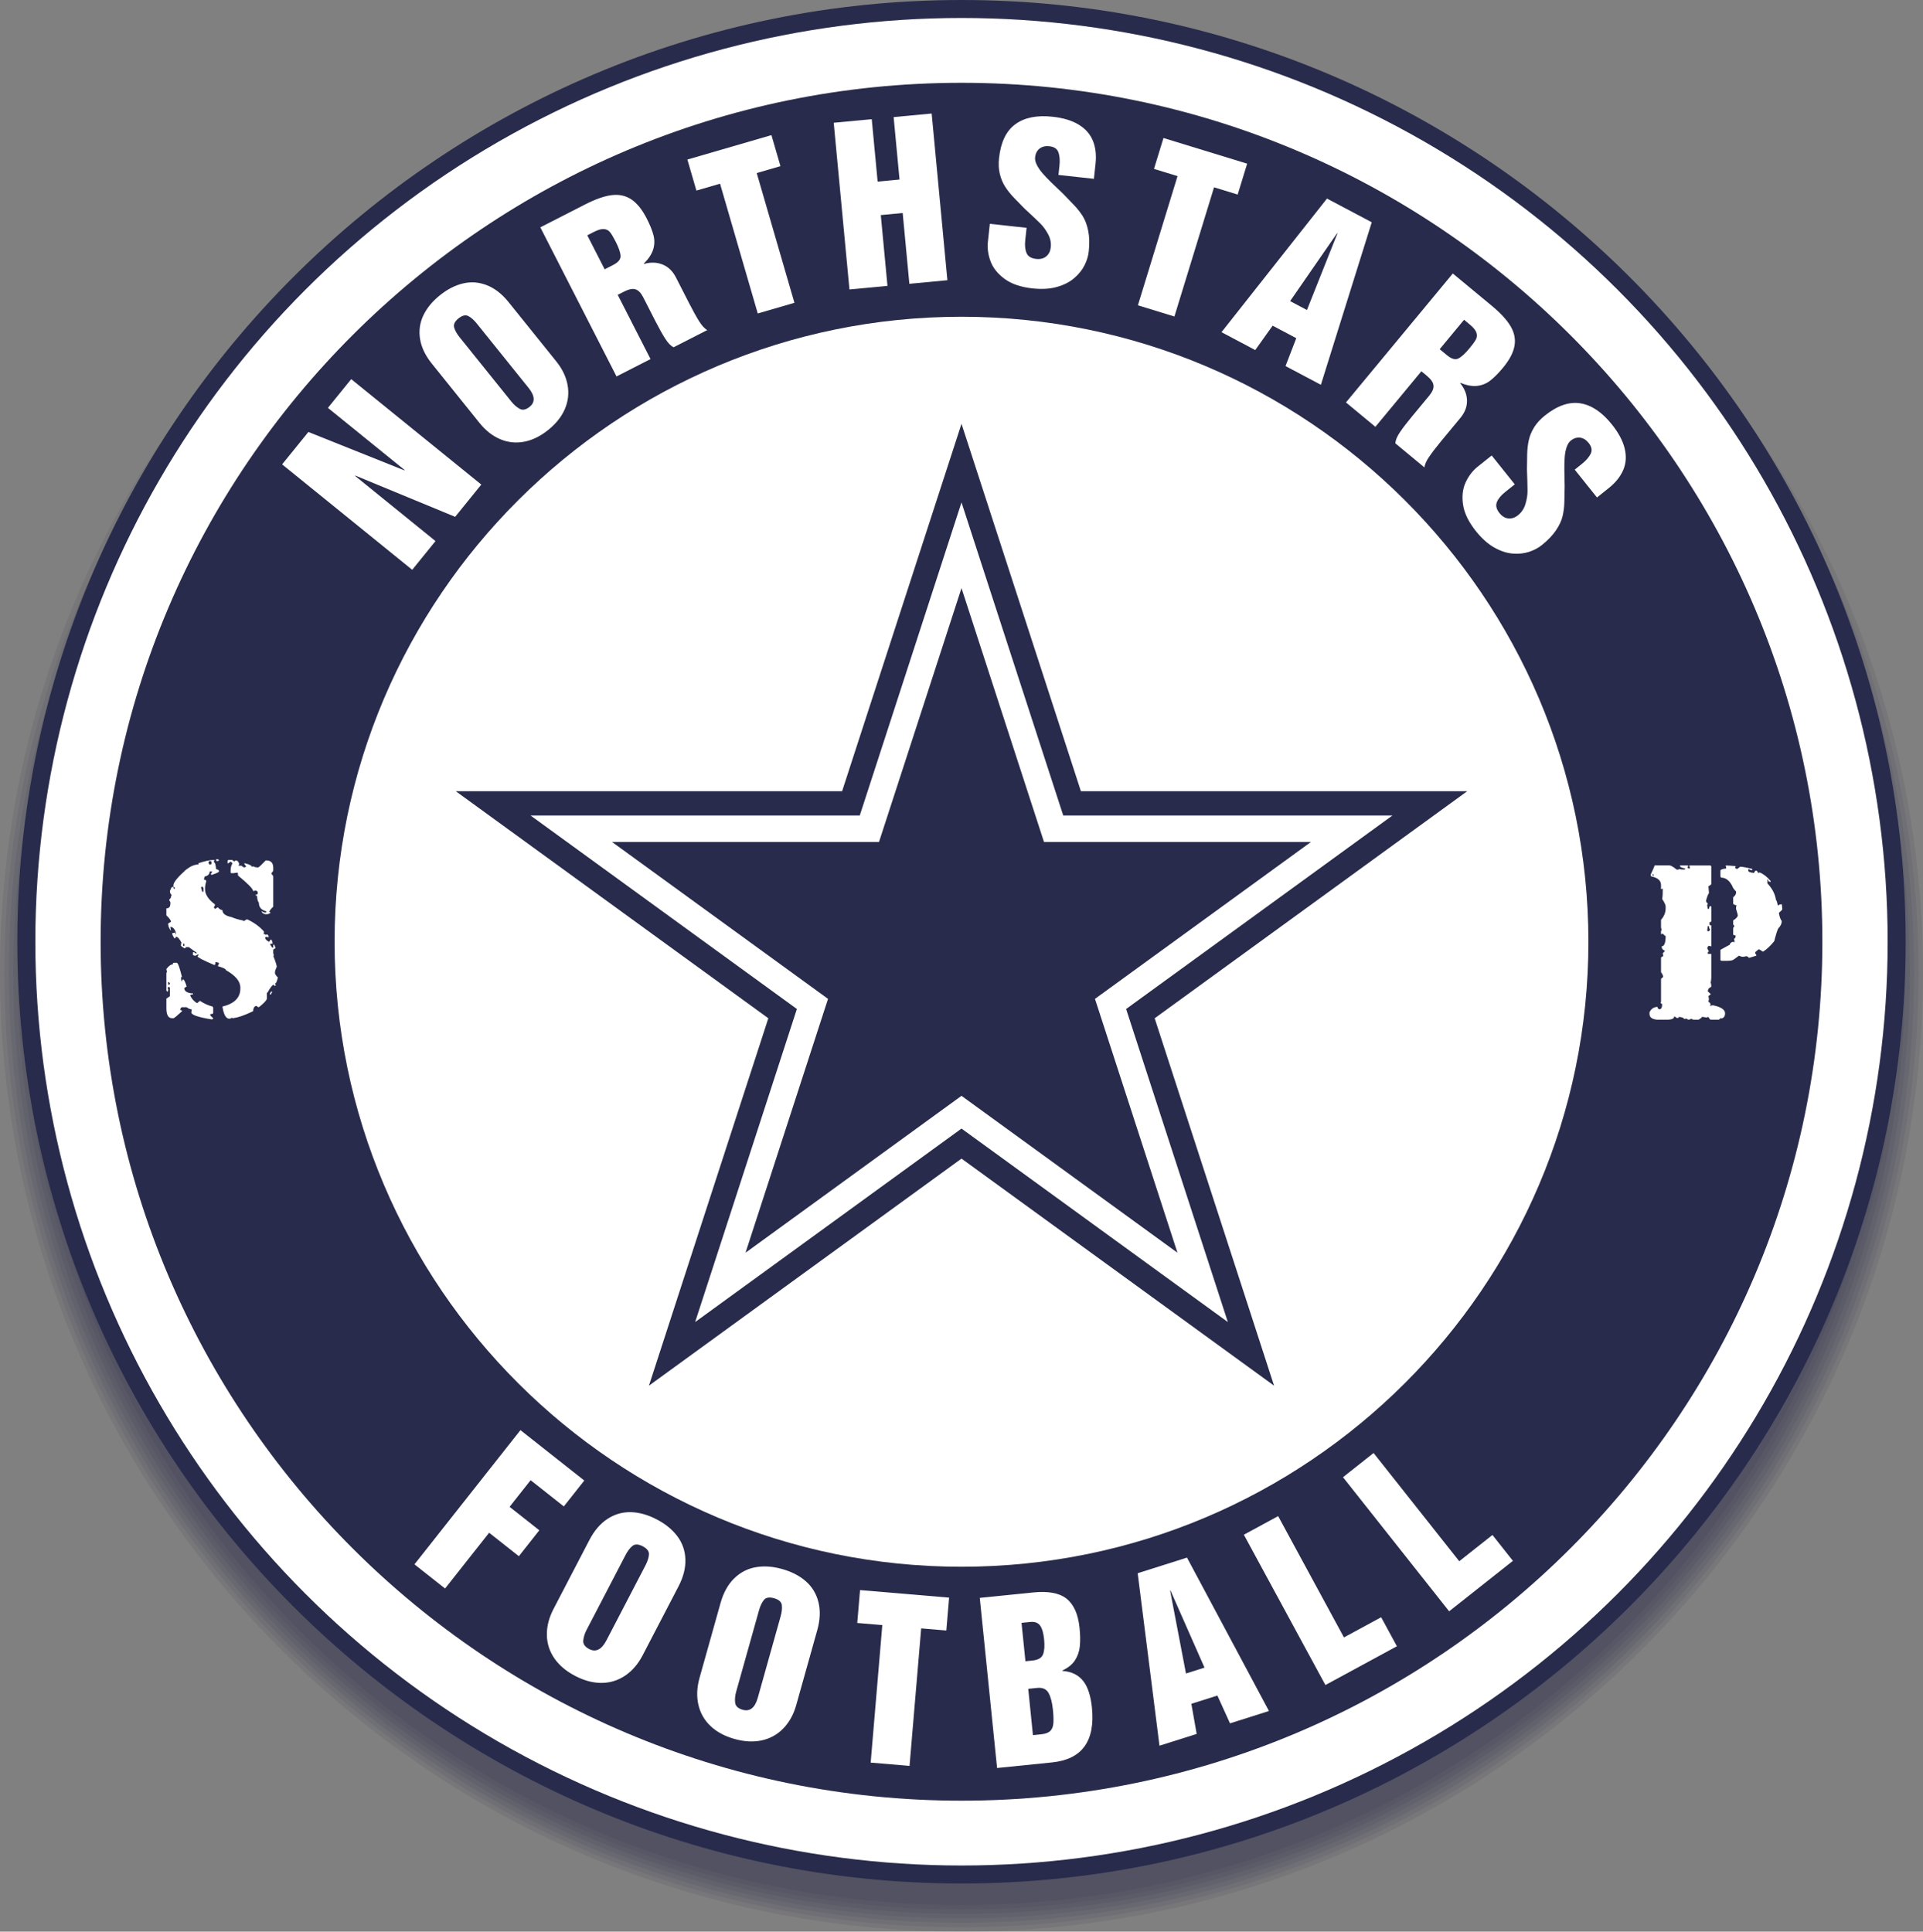 <?xml version="1.0" encoding="utf-8"?>
<!-- Generator: Adobe Illustrator 16.0.0, SVG Export Plug-In . SVG Version: 6.00 Build 0)  -->
<!DOCTYPE svg PUBLIC "-//W3C//DTD SVG 1.1//EN" "http://www.w3.org/Graphics/SVG/1.1/DTD/svg11.dtd">
<svg version="1.1" id="_x3C_Layer_x3E__copy" xmlns="http://www.w3.org/2000/svg" xmlns:xlink="http://www.w3.org/1999/xlink"
	 x="0px" y="0px" width="435.608px" height="437.623px" viewBox="80.286 207.345 435.608 437.623"
	 enable-background="new 80.286 207.345 435.608 437.623" xml:space="preserve">
<rect x="80.286" y="207.345" width="435.608" height="437.623" fill="#808080" stroke="none"/>
<path opacity="0.1" fill="#282B4B" enable-background="new    " d="M515.894,427.701c0,119.803-97.705,217.268-217.803,217.268
	c-120.098,0-217.805-97.465-217.805-217.268c0-119.804,97.707-217.27,217.805-217.27
	C418.187,210.431,515.894,307.897,515.894,427.701z"/>
<path opacity="0.1" fill="#282B4B" enable-background="new    " d="M298.091,643.968c-119.546,0-216.805-97.018-216.805-216.268
	c0-119.251,97.258-216.27,216.805-216.27c119.545,0,216.803,97.018,216.803,216.27C514.894,546.951,417.636,643.968,298.091,643.968
	z"/>
<path opacity="0.1" fill="#282B4B" enable-background="new    " d="M298.091,642.968c-118.995,0-215.805-96.568-215.805-215.268
	c0-118.701,96.81-215.27,215.805-215.27S513.894,309,513.894,427.701C513.894,546.4,417.085,642.968,298.091,642.968z"/>
<path opacity="0.1" fill="#282B4B" enable-background="new    " d="M298.091,641.968c-118.444,0-214.805-96.119-214.805-214.268
	c0-118.15,96.361-214.27,214.805-214.27s214.803,96.121,214.803,214.27C512.894,545.847,416.535,641.968,298.091,641.968z"/>
<path opacity="0.1" fill="#282B4B" enable-background="new    " d="M298.091,640.968c-117.892,0-213.805-95.672-213.805-213.268
	c0-117.598,95.913-213.27,213.805-213.27c117.893,0,213.803,95.672,213.803,213.27C511.894,545.296,415.982,640.968,298.091,640.968
	z"/>
<path opacity="0.1" fill="#282B4B" enable-background="new    " d="M298.091,639.968c-117.341,0-212.805-95.223-212.805-212.268
	c0-117.045,95.464-212.27,212.805-212.27c117.34,0,212.803,95.224,212.803,212.27C510.894,544.746,415.431,639.968,298.091,639.968z
	"/>
<path opacity="0.1" fill="#282B4B" enable-background="new    " d="M298.091,638.968c-116.79,0-211.805-94.773-211.805-211.268
	c0-116.496,95.015-211.27,211.805-211.27c116.79,0,211.803,94.775,211.803,211.27C509.894,544.195,414.88,638.968,298.091,638.968z"
	/>
<path fill="#282B4B" d="M511.972,420.7c0,117.645-95.947,213.354-213.881,213.354c-117.935,0-213.881-95.709-213.881-213.354
	s95.947-213.355,213.881-213.355C416.025,207.345,511.972,303.056,511.972,420.7z"/>
<ellipse fill="#FFFFFF" cx="298.09" cy="420.7" rx="209.796" ry="209.28"/>
<path fill="#282B4B" d="M298.091,615.294c-107.529,0-195.01-87.295-195.01-194.594c0-107.3,87.48-194.594,195.01-194.594
	c107.528,0,195.008,87.294,195.008,194.594C493.099,528,405.619,615.294,298.091,615.294z M298.091,279.106
	c-78.305,0-142.01,63.519-142.01,141.594c0,78.075,63.705,141.594,142.01,141.594c78.303,0,142.008-63.52,142.008-141.594
	C440.099,342.625,376.394,279.106,298.091,279.106z"/>
<path fill="#FFFFFF" d="M174.171,561.751l24.01-30.406l14.458,11.418l-4.633,5.867l-7.523-5.941l-4.764,6.033l6.732,5.316
	l-4.634,5.869l-6.732-5.316l-9.979,12.637L174.171,561.751z"/>
<path fill="#FFFFFF" d="M205.676,571.849l8.124-15.613c1.11-2.137,2.483-3.732,4.118-4.793s3.398-1.564,5.292-1.514
	c1.893,0.051,3.837,0.596,5.833,1.635c1.982,1.031,3.543,2.307,4.682,3.822c1.139,1.518,1.745,3.256,1.819,5.213
	c0.073,1.959-0.446,4.004-1.556,6.141l-8.124,15.613c-1.039,1.996-2.363,3.535-3.974,4.617c-1.611,1.082-3.384,1.629-5.32,1.645
	c-1.936,0.014-3.93-0.514-5.981-1.58c-2.052-1.066-3.627-2.398-4.727-3.99c-1.1-1.594-1.666-3.359-1.697-5.297
	C204.133,575.812,204.637,573.845,205.676,571.849z M221.995,559.626l-8.838,16.986c-0.426,0.818-0.674,1.617-0.747,2.398
	c-0.072,0.781,0.377,1.426,1.348,1.932c1.511,0.783,2.814,0.125,3.911-1.982l8.838-16.986c0.469-0.9,0.73-1.717,0.784-2.445
	c0.053-0.729-0.418-1.354-1.417-1.873c-0.984-0.512-1.76-0.535-2.326-0.074C222.981,558.044,222.464,558.726,221.995,559.626z"/>
<path fill="#FFFFFF" d="M238.753,587.455l4.755-16.947c0.65-2.316,1.667-4.162,3.05-5.535c1.383-1.371,3.006-2.227,4.87-2.563
	c1.863-0.338,3.878-0.203,6.045,0.404c2.151,0.605,3.94,1.531,5.365,2.783c1.426,1.252,2.375,2.83,2.848,4.73
	s0.384,4.012-0.266,6.328l-4.755,16.945c-0.608,2.166-1.589,3.943-2.944,5.332c-1.355,1.391-2.979,2.289-4.871,2.699
	s-3.952,0.303-6.178-0.322s-4.041-1.604-5.443-2.938s-2.317-2.947-2.745-4.836C238.056,591.648,238.146,589.621,238.753,587.455z
	 M252.225,572.15l-5.173,18.436c-0.25,0.889-0.329,1.723-0.239,2.502c0.089,0.779,0.661,1.316,1.714,1.613
	c1.64,0.459,2.78-0.453,3.422-2.74l5.173-18.438c0.274-0.979,0.363-1.828,0.266-2.555c-0.097-0.725-0.687-1.24-1.77-1.543
	c-1.068-0.301-1.832-0.166-2.292,0.402C252.866,570.398,252.5,571.171,252.225,572.15z"/>
<path fill="#FFFFFF" d="M274.476,575.033l0.63-7.449l20.178,1.707l-0.63,7.449l-5.698-0.482l-2.637,31.154l-8.804-0.744
	l2.636-31.154L274.476,575.033z"/>
<path fill="#FFFFFF" d="M306.15,607.892l-3.92-38.543l12.172-1.236c1.602-0.164,3.029-0.137,4.283,0.082
	c1.256,0.219,2.297,0.643,3.123,1.271c0.824,0.631,1.494,1.502,2.01,2.611c0.512,1.109,0.854,2.488,1.02,4.137
	c0.154,1.523,0.176,2.877,0.059,4.057c-0.113,1.184-0.477,2.248-1.088,3.197c-0.609,0.949-1.566,1.729-2.873,2.33l0.012,0.094
	c1.092,0.078,2.029,0.32,2.816,0.727c0.787,0.408,1.439,0.953,1.957,1.639c0.52,0.688,0.934,1.527,1.246,2.523
	c0.314,0.998,0.535,2.133,0.666,3.406c0.771,7.604-2.238,11.748-9.031,12.439L306.15,607.892z M311.687,575.007l0.887,8.697
	l1.607-0.164c1.275-0.129,2.068-0.594,2.379-1.396c0.313-0.801,0.393-1.938,0.242-3.416c-0.146-1.445-0.453-2.486-0.918-3.121
	c-0.467-0.637-1.211-0.902-2.236-0.799L311.687,575.007z M313.208,589.955l1.066,10.492l1.818-0.186
	c0.963-0.1,1.652-0.342,2.07-0.729c0.416-0.389,0.66-0.959,0.73-1.711c0.072-0.754,0.041-1.801-0.094-3.137
	c-0.17-1.664-0.504-2.934-1-3.811c-0.498-0.875-1.359-1.25-2.59-1.125L313.208,589.955z"/>
<path fill="#FFFFFF" d="M342.937,602.839L338,563.763l11.17-3.541l18.568,34.756l-8.824,2.799l-2.857-6.299l-5.898,1.869
	l1.205,6.822L342.937,602.839z M345.353,567.726l3.586,18.756l4.199-1.332l-7.695-17.451L345.353,567.726z"/>
<path fill="#FFFFFF" d="M380.525,589.093l-18.473-34.055l7.768-4.213l14.906,27.482l8.428-4.57l3.563,6.572L380.525,589.093z"/>
<path fill="#FFFFFF" d="M408.552,572.39l-24.043-30.379l6.928-5.482l19.404,24.516l7.518-5.949l4.639,5.863L408.552,572.39z"/>
<path fill="#FFFFFF" d="M173.663,336.435l-29.471-23.885l5.951-7.343l21.749,8.701l0.058-0.071l-17.383-14.088l5.274-6.508
	l29.471,23.885l-5.922,7.308l-22.616-9.345l-0.058,0.071l18.221,14.768L173.663,336.435z"/>
<path fill="#FFFFFF" d="M188.923,303.179l-10.802-13.43c-1.477-1.835-2.369-3.695-2.676-5.579c-0.307-1.884-0.065-3.663,0.726-5.34
	c0.791-1.677,2.045-3.206,3.762-4.587c1.705-1.371,3.462-2.269,5.271-2.693c1.809-0.424,3.605-0.283,5.39,0.421
	c1.784,0.705,3.415,1.977,4.891,3.812l10.802,13.43c1.381,1.716,2.239,3.51,2.575,5.38c0.336,1.87,0.129,3.676-0.62,5.417
	c-0.75,1.742-2.006,3.322-3.771,4.741c-1.765,1.419-3.578,2.308-5.439,2.667c-1.861,0.358-3.667,0.171-5.415-0.563
	C191.869,306.122,190.304,304.896,188.923,303.179z M184.389,283.737l11.751,14.61c0.566,0.704,1.185,1.241,1.857,1.613
	s1.426,0.223,2.26-0.449c1.299-1.045,1.221-2.474-0.237-4.286l-11.751-14.61c-0.623-0.775-1.251-1.33-1.884-1.665
	c-0.633-0.335-1.378-0.158-2.237,0.533c-0.847,0.681-1.173,1.366-0.982,2.056C183.358,282.23,183.766,282.962,184.389,283.737z"/>
<path fill="#FFFFFF" d="M219.943,292.629l-17.26-33.781l10.177-5.2c2.343-1.197,4.353-1.897,6.027-2.1
	c1.674-0.203,3.152,0.125,4.433,0.984c1.281,0.859,2.437,2.296,3.467,4.313c0.745,1.458,1.256,2.729,1.533,3.807
	c0.276,1.08,0.251,2.149-0.074,3.209c-0.326,1.061-1.031,2.126-2.117,3.196l0.042,0.082c1.515-0.43,2.917-0.387,4.204,0.132
	s2.296,1.493,3.026,2.923l3.037,5.943c0.835,1.634,1.573,2.961,2.215,3.982c0.641,1.021,1.258,1.688,1.849,2.004l-7.623,3.895
	c-0.632-0.295-1.271-0.95-1.919-1.966c-0.648-1.016-1.389-2.34-2.223-3.973l-2.763-5.408c-0.5-0.98-1.078-1.572-1.733-1.778
	c-0.655-0.206-1.527-0.03-2.617,0.527l-1.41,0.72l7.434,14.551L219.943,292.629z M213.322,260.654l3.937,7.705l1.88-0.961
	c1.186-0.605,1.761-1.294,1.727-2.067c-0.034-0.773-0.41-1.861-1.126-3.265c-0.495-0.967-0.911-1.665-1.25-2.093
	c-0.339-0.428-0.794-0.672-1.366-0.732c-0.572-0.06-1.335,0.154-2.289,0.641L213.322,260.654z"/>
<path fill="#FFFFFF" d="M238.039,250.521l-2.043-7.03l19.04-5.534l2.043,7.03l-5.377,1.563l8.544,29.397l-8.308,2.415l-8.544-29.398
	L238.039,250.521z"/>
<path fill="#FFFFFF" d="M272.709,272.923l-3.563-37.767l8.613-0.813l1.334,14.143l4.958-0.468l-1.334-14.143l8.614-0.813
	l3.563,37.767l-8.614,0.813l-1.513-16.039l-4.958,0.468l1.513,16.039L272.709,272.923z"/>
<path fill="#FFFFFF" d="M304.509,258.053l8.326,0.906l-0.305,2.806c-0.131,1.202-0.029,2.179,0.305,2.931
	c0.332,0.752,1.055,1.188,2.166,1.309c0.943,0.103,1.707-0.091,2.291-0.582c0.584-0.491,0.924-1.169,1.018-2.036
	c0.113-1.034-0.092-2.034-0.609-2.998c-0.52-0.965-1.119-1.784-1.801-2.458c-0.684-0.675-1.863-1.788-3.545-3.341
	c-0.807-0.811-1.6-1.625-2.383-2.441c-0.781-0.816-1.445-1.65-1.992-2.502s-0.949-1.819-1.211-2.902
	c-0.26-1.082-0.316-2.285-0.174-3.608c0.393-3.589,1.623-6.141,3.699-7.654c2.074-1.513,4.885-2.077,8.434-1.691
	c2.422,0.264,4.396,0.864,5.928,1.8c1.531,0.937,2.6,2.157,3.207,3.662c0.605,1.505,0.803,3.231,0.592,5.178l-0.373,3.422
	l-8.031-0.875l0.225-2.053c0.133-1.217,0.059-2.233-0.223-3.048s-0.961-1.282-2.041-1.399c-0.912-0.1-1.658,0.077-2.238,0.53
	c-0.58,0.453-0.916,1.112-1.012,1.979c-0.057,0.517,0.076,1.093,0.4,1.729c0.322,0.636,0.744,1.255,1.264,1.857
	c0.52,0.603,1.188,1.307,2.01,2.112c0.82,0.805,1.713,1.66,2.676,2.565c0.814,0.843,1.617,1.673,2.406,2.49
	c0.787,0.817,1.465,1.671,2.029,2.564s0.98,2.011,1.25,3.356c0.27,1.345,0.309,2.9,0.115,4.664c-0.111,1.035-0.43,2.074-0.951,3.117
	c-0.521,1.044-1.297,2.01-2.326,2.898c-1.027,0.889-2.338,1.558-3.928,2.008c-1.59,0.451-3.436,0.561-5.535,0.333
	c-2.648-0.289-4.756-1.006-6.316-2.153c-1.563-1.147-2.623-2.475-3.184-3.982c-0.56-1.507-0.76-2.984-0.604-4.429L304.509,258.053z"
	/>
<path fill="#FFFFFF" d="M341.695,245.61l2.146-6.999l18.957,5.813l-2.146,6.999l-5.354-1.642l-8.977,29.269l-8.271-2.537
	l8.977-29.269L341.695,245.61z"/>
<path fill="#FFFFFF" d="M356.986,282.602l23.896-30.271l10.141,5.369L379.5,294.522l-8.012-4.242l2.436-6.318l-5.354-2.835
	l-3.938,5.523L356.986,282.602z M383.164,260.185l-10.635,15.377l3.813,2.019l6.902-17.353L383.164,260.185z"/>
<path fill="#FFFFFF" d="M385.183,298.521l24.199-29.215l8.801,7.29c2.027,1.679,3.465,3.247,4.314,4.705
	c0.848,1.458,1.131,2.945,0.85,4.46c-0.281,1.516-1.146,3.146-2.592,4.891c-1.045,1.262-2.008,2.233-2.889,2.914
	c-0.883,0.681-1.875,1.081-2.979,1.201c-1.104,0.12-2.359-0.106-3.771-0.68l-0.061,0.071c0.996,1.221,1.51,2.526,1.543,3.913
	c0.031,1.387-0.463,2.699-1.486,3.936l-4.258,5.141c-1.172,1.414-2.098,2.616-2.781,3.609c-0.684,0.993-1.053,1.823-1.109,2.491
	l-6.592-5.46c0.021-0.697,0.369-1.544,1.047-2.541c0.676-0.997,1.6-2.201,2.77-3.613l3.873-4.677
	c0.701-0.847,1.018-1.612,0.947-2.295s-0.576-1.415-1.52-2.196l-1.221-1.01l-10.422,12.584L385.183,298.521z M411.931,279.792
	l-5.52,6.663l1.627,1.347c1.025,0.849,1.885,1.105,2.582,0.768c0.697-0.337,1.547-1.112,2.553-2.326
	c0.693-0.836,1.168-1.495,1.428-1.976s0.305-0.996,0.133-1.545c-0.172-0.548-0.67-1.165-1.494-1.848L411.931,279.792z"/>
<path fill="#FFFFFF" d="M418.191,310.536l5.23,6.542l-2.205,1.763c-0.941,0.755-1.563,1.516-1.861,2.283s-0.098,1.586,0.6,2.459
	c0.594,0.741,1.27,1.146,2.029,1.214c0.76,0.068,1.479-0.17,2.16-0.715c0.814-0.649,1.379-1.499,1.695-2.547
	c0.316-1.049,0.475-2.052,0.471-3.011c-0.002-0.959-0.047-2.582-0.131-4.869c0.006-1.143,0.023-2.28,0.051-3.41
	c0.025-1.13,0.148-2.189,0.367-3.178c0.219-0.989,0.619-1.957,1.203-2.905c0.584-0.947,1.396-1.837,2.436-2.668
	c2.818-2.255,5.498-3.181,8.033-2.778c2.537,0.404,4.92,1.999,7.148,4.786c1.521,1.901,2.488,3.725,2.904,5.471
	s0.307,3.364-0.334,4.855c-0.639,1.491-1.723,2.849-3.252,4.072l-2.688,2.15l-5.045-6.309l1.611-1.29
	c0.957-0.764,1.625-1.534,2.004-2.308c0.381-0.774,0.23-1.585-0.447-2.434c-0.572-0.717-1.225-1.122-1.955-1.214
	c-0.729-0.092-1.436,0.134-2.115,0.679c-0.406,0.325-0.721,0.826-0.943,1.503c-0.223,0.677-0.363,1.413-0.424,2.206
	c-0.063,0.793-0.09,1.764-0.08,2.914c0.008,1.149,0.031,2.385,0.068,3.706c-0.021,1.173-0.045,2.328-0.066,3.462
	c-0.023,1.135-0.15,2.217-0.385,3.247c-0.234,1.029-0.734,2.114-1.498,3.254c-0.764,1.14-1.84,2.264-3.225,3.372
	c-0.813,0.65-1.771,1.158-2.881,1.524c-1.107,0.366-2.34,0.498-3.695,0.396c-1.354-0.102-2.752-0.559-4.191-1.368
	c-1.441-0.809-2.822-2.039-4.143-3.689c-1.664-2.081-2.641-4.08-2.93-5.996c-0.287-1.917-0.096-3.605,0.578-5.065
	s1.578-2.644,2.713-3.552L418.191,310.536z"/>
<polygon fill="#282B4B" points="298.091,303.357 325.136,386.593 412.654,386.593 341.849,438.037 368.894,521.271 298.091,469.83 
	227.286,521.271 254.331,438.037 183.526,386.593 271.046,386.593 "/>
<polygon fill="none" stroke="#FFFFFF" stroke-width="6" stroke-miterlimit="10" points="264.327,434.789 209.698,395.097 
	277.224,395.097 298.091,330.876 318.957,395.097 386.482,395.097 331.853,434.789 352.718,499.007 298.091,459.318 
	243.461,499.007 "/>
<path fill="#FFFFFF" d="M129.229,402.025h0.396c0.171,0.027,0.255,0.112,0.255,0.255l-0.255,0.142h-0.142
	c-0.17,0-0.255-0.085-0.255-0.255L129.229,402.025L129.229,402.025z M128.719,402.167h0.113v0.114
	c-0.084,0.17-0.113,0.312-0.113,0.396c0.256,0,0.426,0.511,0.511,1.56c0.453,0.113,0.651,0.255,0.651,0.396v0.143
	c0,0.17-0.566,0.425-1.7,0.794l-0.142-0.255l0.283-0.396v-0.142h-0.539c0,0.595-0.368,0.991-1.162,1.163l-0.142,0.68
	c0.341,0.028,0.538,0.17,0.538,0.369c-0.197,0.624-0.283,1.162-0.283,1.587v0.255c0,1.162,0.766,2.296,2.24,3.401v0.255
	l-0.256,0.396l0.256,0.396l0.651-0.396c0.284,0.368,0.624,0.595,1.049,0.652c0,0.793,0.681,1.304,2.098,1.587
	c0.624,0.283,1.503,0.567,2.608,0.765c0,0.114,0.057,0.143,0.141,0.143c0.341-0.255,0.596-0.397,0.795-0.397
	c1.502,0.708,2.777,1.616,3.77,2.75v0.255l-0.113,0.283c0.34,0.057,0.51,0.143,0.51,0.255l0.256-0.142
	c0.142,0,0.283,0.142,0.396,0.396v0.255l-0.652-0.113l-0.113,0.255c0,0.283,0.283,0.595,0.907,0.907
	c0.142-0.341,0.255-0.511,0.397-0.511h0.113c0.17,0.368,0.255,0.652,0.255,0.907h-0.511v0.255c0.256,0.455,0.426,0.652,0.511,0.652
	h0.142v-0.652h0.255l0.284,0.794c-0.369,0.113-0.539,0.254-0.539,0.396v0.65l0.142,0.652h-0.142
	c0.539,1.361,0.794,2.184,0.794,2.494c-0.255,0.568-0.397,0.936-0.397,1.162v0.396c0.313,0.539,0.511,0.793,0.652,0.793
	c-0.17,0.938-0.396,1.418-0.652,1.418l0.143,0.283v0.256h-0.143c-0.17,0-0.255-0.086-0.255-0.256c-0.312,0-0.794,0.625-1.445,1.814
	h-0.142v1.445c-0.227,0.48-0.851,1.105-1.814,1.844h-0.142l-0.397-0.285c-0.453,0-0.708,0.426-0.766,1.191
	c-1.983,0.965-3.57,1.502-4.733,1.588v-0.143c-0.255,0.17-0.481,0.254-0.651,0.254c-0.766,0-1.275-0.906-1.56-2.748
	c2.692-0.652,4.054-2.014,4.054-4.055v-0.254c0-1.418-1.105-2.723-3.26-3.941c0-0.254-0.623-0.566-1.843-0.906
	c0.171-0.283,0.255-0.539,0.255-0.766l-0.651-0.143h-0.142c0,0.426-0.086,0.652-0.256,0.652c-2.522-1.076-3.798-1.729-3.798-1.957
	l0.283-0.396h-0.283c-0.284,0.172-0.481,0.256-0.652,0.256c-0.17-0.084-0.283-0.141-0.396-0.141v-0.652h0.283l0.397,0.283h0.113
	v-0.283c-0.143,0-0.709-0.396-1.701-1.162h-0.766v0.254h-0.283c-0.51-0.311-0.766-0.51-0.766-0.65l0.113-0.652
	c-0.425-0.822-0.822-1.276-1.19-1.304c-0.085,0-0.113,0.027-0.113,0.114c0,0.197-0.085,0.255-0.255,0.255
	c-0.369-0.511-0.539-0.907-0.539-1.162l0.652-0.143h0.142v0.396h0.113v-0.255c-0.312-0.964-0.737-1.446-1.304-1.446v0.142
	c0,0.058,0.057,0.313,0.142,0.767c-0.425-0.51-0.651-1.077-0.651-1.672l0.651-0.397c0-0.284-0.34-0.766-1.049-1.446v-1.587
	c0.624,0,0.907-0.369,0.907-1.162v-0.255l-0.255-0.396v-0.143l0.396-0.51v-0.396h0.113v-0.255c-0.17,0-0.312-0.283-0.368-0.793
	c0.227-0.596,0.396-0.937,0.51-0.937h0.283c0,0.284,0.057,0.425,0.256,0.425l0.113-0.284c-0.17-0.085-0.313-0.142-0.369-0.142
	v-0.369c0-0.652,0.965-1.842,2.863-3.543c0.992-0.766,1.928-1.19,2.892-1.19l-0.142-0.256
	C126.678,402.422,127.869,402.167,128.719,402.167L128.719,402.167z M132.121,402.167h0.765l0.538,0.397
	c0.029-0.198,0.114-0.283,0.256-0.283c0.396,0,0.652,0.283,0.793,0.793c-0.084,0.17-0.141,0.312-0.141,0.396h0.651
	c0.284,0.255,0.511,0.397,0.652,0.397c0.198-0.085,0.312-0.143,0.396-0.143v-0.112l-0.396-0.539v-0.143h0.142
	c1.049,0.256,1.559,0.539,1.559,0.793l0.283-0.112c0.313,0.17,0.709,0.255,1.163,0.255c0.113,0,0.681-0.539,1.7-1.587h0.143
	c1.049,0,1.559,0.566,1.559,1.701v0.651l-0.396,0.539v0.143l0.396,0.51v6.944c-0.453,0.397-0.766,0.795-0.907,1.163
	c0.171,0.028,0.255,0.113,0.255,0.256c-0.283,0.17-0.538,0.283-0.793,0.283h-0.113c-0.482,0-0.852-0.17-1.049-0.539v-0.113h0.113
	l0.396,0.255h0.539v-0.255c-1.135-0.283-1.701-0.936-1.701-1.984c-0.227-0.227-0.34-0.681-0.396-1.304v-0.255h-0.283v-0.256
	c0.283,0,0.424-0.085,0.424-0.282v-0.255c0-0.113-0.141-0.256-0.424-0.396l-0.625,0.142c0-0.51-1.162-1.672-3.43-3.543v-0.51
	c-0.084,0-0.113-0.057-0.113-0.142l-0.936,0.142h-0.368c-0.17,0-0.255-0.085-0.255-0.255c0-0.907,0.113-1.502,0.368-1.843v-0.143
	c0-0.112-0.113-0.255-0.368-0.368l-0.539,0.368h-0.142v-0.51C131.865,402.252,131.951,402.167,132.121,402.167L132.121,402.167z
	 M127.528,402.819c0.085,0.17,0.142,0.312,0.142,0.368h0.256c0.17,0,0.255-0.058,0.255-0.256v-0.255c0-0.17-0.085-0.255-0.255-0.255
	h-0.143C127.613,402.422,127.528,402.564,127.528,402.819L127.528,402.819z M125.969,408.177l-0.141,0.255l0.255,0.937h0.283v-0.793
	C126.366,408.432,126.225,408.29,125.969,408.177L125.969,408.177z M121.773,421.131v0.539h0.256v-0.539H121.773z M119.677,425.468
	h0.651c0.256,0,0.652,1.076,1.191,3.26h-0.256l0.113,0.906h0.143c0-0.254,0.084-0.395,0.254-0.395c0.199,0,0.454,0.537,0.795,1.586
	l-0.539,0.369c0,0.65,0.539,1.049,1.588,1.189h0.368v0.256c-0.255,0-0.481,0.057-0.652,0.143c0.284,0.736,0.822,1.359,1.587,1.842
	l0.652-0.539c0.936,0.625,1.899,1.049,2.892,1.305l0.113,0.283v1.162c0,0.17-0.227,0.256-0.651,0.256v0.283
	c0,0.057,0.227,0.256,0.651,0.652c0,0.17-0.113,0.254-0.396,0.254c-3.033-0.48-4.563-1.021-4.563-1.586l0.113-0.652
	c-0.482-0.086-0.851-0.256-1.162-0.51h-1.049c-0.143,0-0.256,0.141-0.397,0.395v0.256c0.255,0,0.397,0.084,0.397,0.256
	c-1.135,1.049-1.786,1.588-1.957,1.588h-0.283c-0.879,0-1.304-0.768-1.304-2.24v-2.211l0.794-0.539v-1.842
	c0-0.143-0.085-0.256-0.256-0.256h-0.141c0,0.172-0.057,0.256-0.143,0.256l0.143,0.283v0.256c0,0.17-0.086,0.254-0.256,0.254
	l-0.142-0.254v-3.799c0-0.199,0.057-0.369,0.142-0.512c-0.085-0.17-0.142-0.34-0.142-0.537c0.511-0.682,0.992-1.049,1.446-1.049
	C119.422,425.582,119.506,425.468,119.677,425.468L119.677,425.468z M118.373,429.777v0.65h0.141c0.171,0,0.256-0.084,0.256-0.283
	C118.77,430.033,118.628,429.89,118.373,429.777L118.373,429.777z M141.787,431.988h0.142v0.143
	c-0.171,0.227-0.255,0.396-0.255,0.51h-0.256v-0.113C141.531,432.158,141.674,431.988,141.787,431.988L141.787,431.988z"/>
<path fill="#FFFFFF" d="M458.501,403.415c0.313,0,0.822,0.312,1.588,0.936h0.396l0.256-0.142c0.027,0.085,0.424,0.142,1.162,0.142
	l0.141-0.255c-0.793-0.142-1.189-0.312-1.189-0.539v-0.142h1.844v0.142c-0.086,0.17-0.143,0.313-0.143,0.397l0.283,0.142h0.254
	l-0.141-0.68h4.705c0.199,0.028,0.283,0.113,0.283,0.283v3.912c0,0.112-0.229,0.282-0.652,0.539l0.113,1.304v0.255
	c-0.197,0.227-0.426,0.793-0.65,1.701c0.057,0.34,0.17,0.539,0.395,0.539c0,0.027-0.027,0.197-0.141,0.51l0.141,0.793h0.256
	c0.086-0.454,0.197-0.68,0.396-0.68l0.143,0.284V416c0,0.17-0.143,0.255-0.396,0.255v0.652c0.256,0,0.396,0.085,0.396,0.255v4.591
	l-0.652-0.141l-0.283,0.537l0.396,0.766c-0.17,0.029-0.256,0.113-0.256,0.283v0.256h0.795v5.355c0,0.314-0.057,0.709-0.143,1.191
	c0.086,0.113,0.143,0.396,0.143,0.906c-0.539,0.229-0.795,0.566-0.795,1.049c0.453,0.342,0.652,0.568,0.652,0.652l-0.51,0.396
	l0.113,0.652l-0.113,0.65c0.113,0,0.311,0.172,0.51,0.539c-0.086,0.143-0.143,0.283-0.143,0.367h0.143
	c0.17-0.084,0.34-0.113,0.539-0.113c1.814,0.369,2.721,0.992,2.721,1.814c0,0.682-0.283,1.078-0.906,1.191
	c0-0.086-0.027-0.143-0.143-0.143c0,0.143-0.113,0.254-0.369,0.396h-1.84c-0.172-0.059-0.342-0.256-0.512-0.652l-0.283,0.143h-0.254
	l-0.908-0.143c0,0.113-0.256,0.34-0.793,0.652h-0.908c-0.451,0-0.65-0.086-0.65-0.256c-0.283,0.17-0.539,0.256-0.793,0.256
	c-0.199-0.17-0.398-0.256-0.512-0.256c-0.17,0.086-0.313,0.113-0.396,0.113c0-0.227-0.396-0.396-1.189-0.51
	c0,0.17-0.086,0.254-0.256,0.254h-0.256l-0.537-0.395c0,0.48-0.426,0.734-1.305,0.793h-2.607c-1.135-0.113-1.701-0.539-1.701-1.305
	v-0.396c0.396-0.793,1.021-1.189,1.814-1.189c0,0.254,0.141,0.426,0.396,0.537c0.453,0,0.65-0.395,0.65-1.162l-0.367-0.281
	l0.113-0.256v-5.104c0-0.141,0.17-0.313,0.51-0.539c-0.086-0.395-0.256-0.764-0.51-1.049v-3.26c0-0.143,0.17-0.256,0.51-0.396
	l-0.113-0.652l0.512-0.537c-0.512-0.199-0.768-0.539-0.768-1.021c0.598,0,0.908-0.793,0.908-2.352c-0.143,0-0.34-0.198-0.652-0.539
	c-0.17,0.085-0.313,0.142-0.396,0.142v-0.539c0-0.255,0.057-0.369,0.143-0.369l-0.143-0.68v-1.672
	c0.709-0.793,1.049-1.672,1.049-2.636v-0.397c0-0.312-0.254-0.878-0.793-1.701c0.113-0.481,0.143-1.274,0.143-2.353
	c-0.17,0.085-0.313,0.142-0.396,0.142v-0.907c0-1.049-0.738-1.7-2.211-1.983l-0.143-0.255v-0.143
	c0.623-1.333,0.906-2.013,0.906-2.098h3.4V403.415z M471.201,403.415c0.453,0,1.189,0.057,2.24,0.142v0.143l-0.143,0.255
	l0.396,0.255h0.111l0.682-0.51c0.48,0,1.418,0.17,2.75,0.51v0.255h-0.396l-0.396-0.255l-0.143,0.255v0.143
	c0,0.227,0.453,0.425,1.305,0.51c0.143-0.34,0.283-0.51,0.396-0.51h0.141c0.143,0,0.258,0.17,0.398,0.51
	c0.17-0.058,0.283-0.113,0.367-0.113c0.852,0.34,1.674,0.992,2.494,1.956v0.142h-0.254c-0.229,0-0.342-0.17-0.396-0.538h-0.113
	v0.906c1.105,1.163,1.756,2.41,1.955,3.799c0.113,0,0.256,0.396,0.396,1.19h0.113c0.17-0.17,0.453-0.255,0.795-0.255
	c0.084,0.481,0.111,0.851,0.111,1.163c0,0.085-0.254,0.34-0.766,0.793c0.143,0.879,0.369,1.502,0.652,1.843
	c0,0.595-0.256,1.162-0.795,1.672c-0.227,0.482-0.537,1.417-0.906,2.892c-0.822,1.02-1.645,1.813-2.494,2.352h-0.113
	c-0.48-0.34-0.793-0.51-0.936-0.51l-0.766,0.65v0.256l0.254,0.396v0.143l-1.699,0.51c0-0.143-0.17-0.254-0.539-0.396
	c-0.34,0.086-0.65,0.143-0.906,0.143c-0.143,0-0.396-0.084-0.793-0.254c-0.879,0.68-1.418,1.049-1.561,1.049
	c-0.34,0.084-0.736,0.111-1.189,0.111h-1.162c-0.17,0-0.283-0.084-0.283-0.254v-2.24l2.125-1.162
	c0.113-0.453,0.426-0.652,0.906-0.652c0,0.085,0.029,0.142,0.143,0.142v-0.538l-0.143-0.256c0.143,0,0.256-0.142,0.398-0.396v-0.397
	c-0.369,0-0.539-0.085-0.539-0.255v-1.444l0.283-0.397l-0.283-0.397v-0.906c0.566-0.34,0.906-0.681,1.049-1.049
	c0-0.228-0.143-0.737-0.396-1.56v-0.539l0.143-0.255c-0.512-0.113-0.795-0.255-0.795-0.396v-1.446
	c0.426-0.34,0.652-0.681,0.652-1.049v-0.256c-0.512-0.538-0.766-0.906-0.766-1.049c-0.652-1.389-1.531-2.098-2.637-2.098
	l-0.143-0.255v-1.304c0-0.256,0.453-0.426,1.332-0.511L471.201,403.415z M454.589,405.399v0.112c0.029,0.17,0.113,0.283,0.256,0.283
	v-0.396H454.589z M467.148,417.163c-0.086,0.624-0.143,0.964-0.143,1.049l0.283,0.142c0.113,0,0.254-0.142,0.367-0.396
	c-0.17-0.283-0.254-0.539-0.254-0.793L467.148,417.163L467.148,417.163z"/>
</svg>
